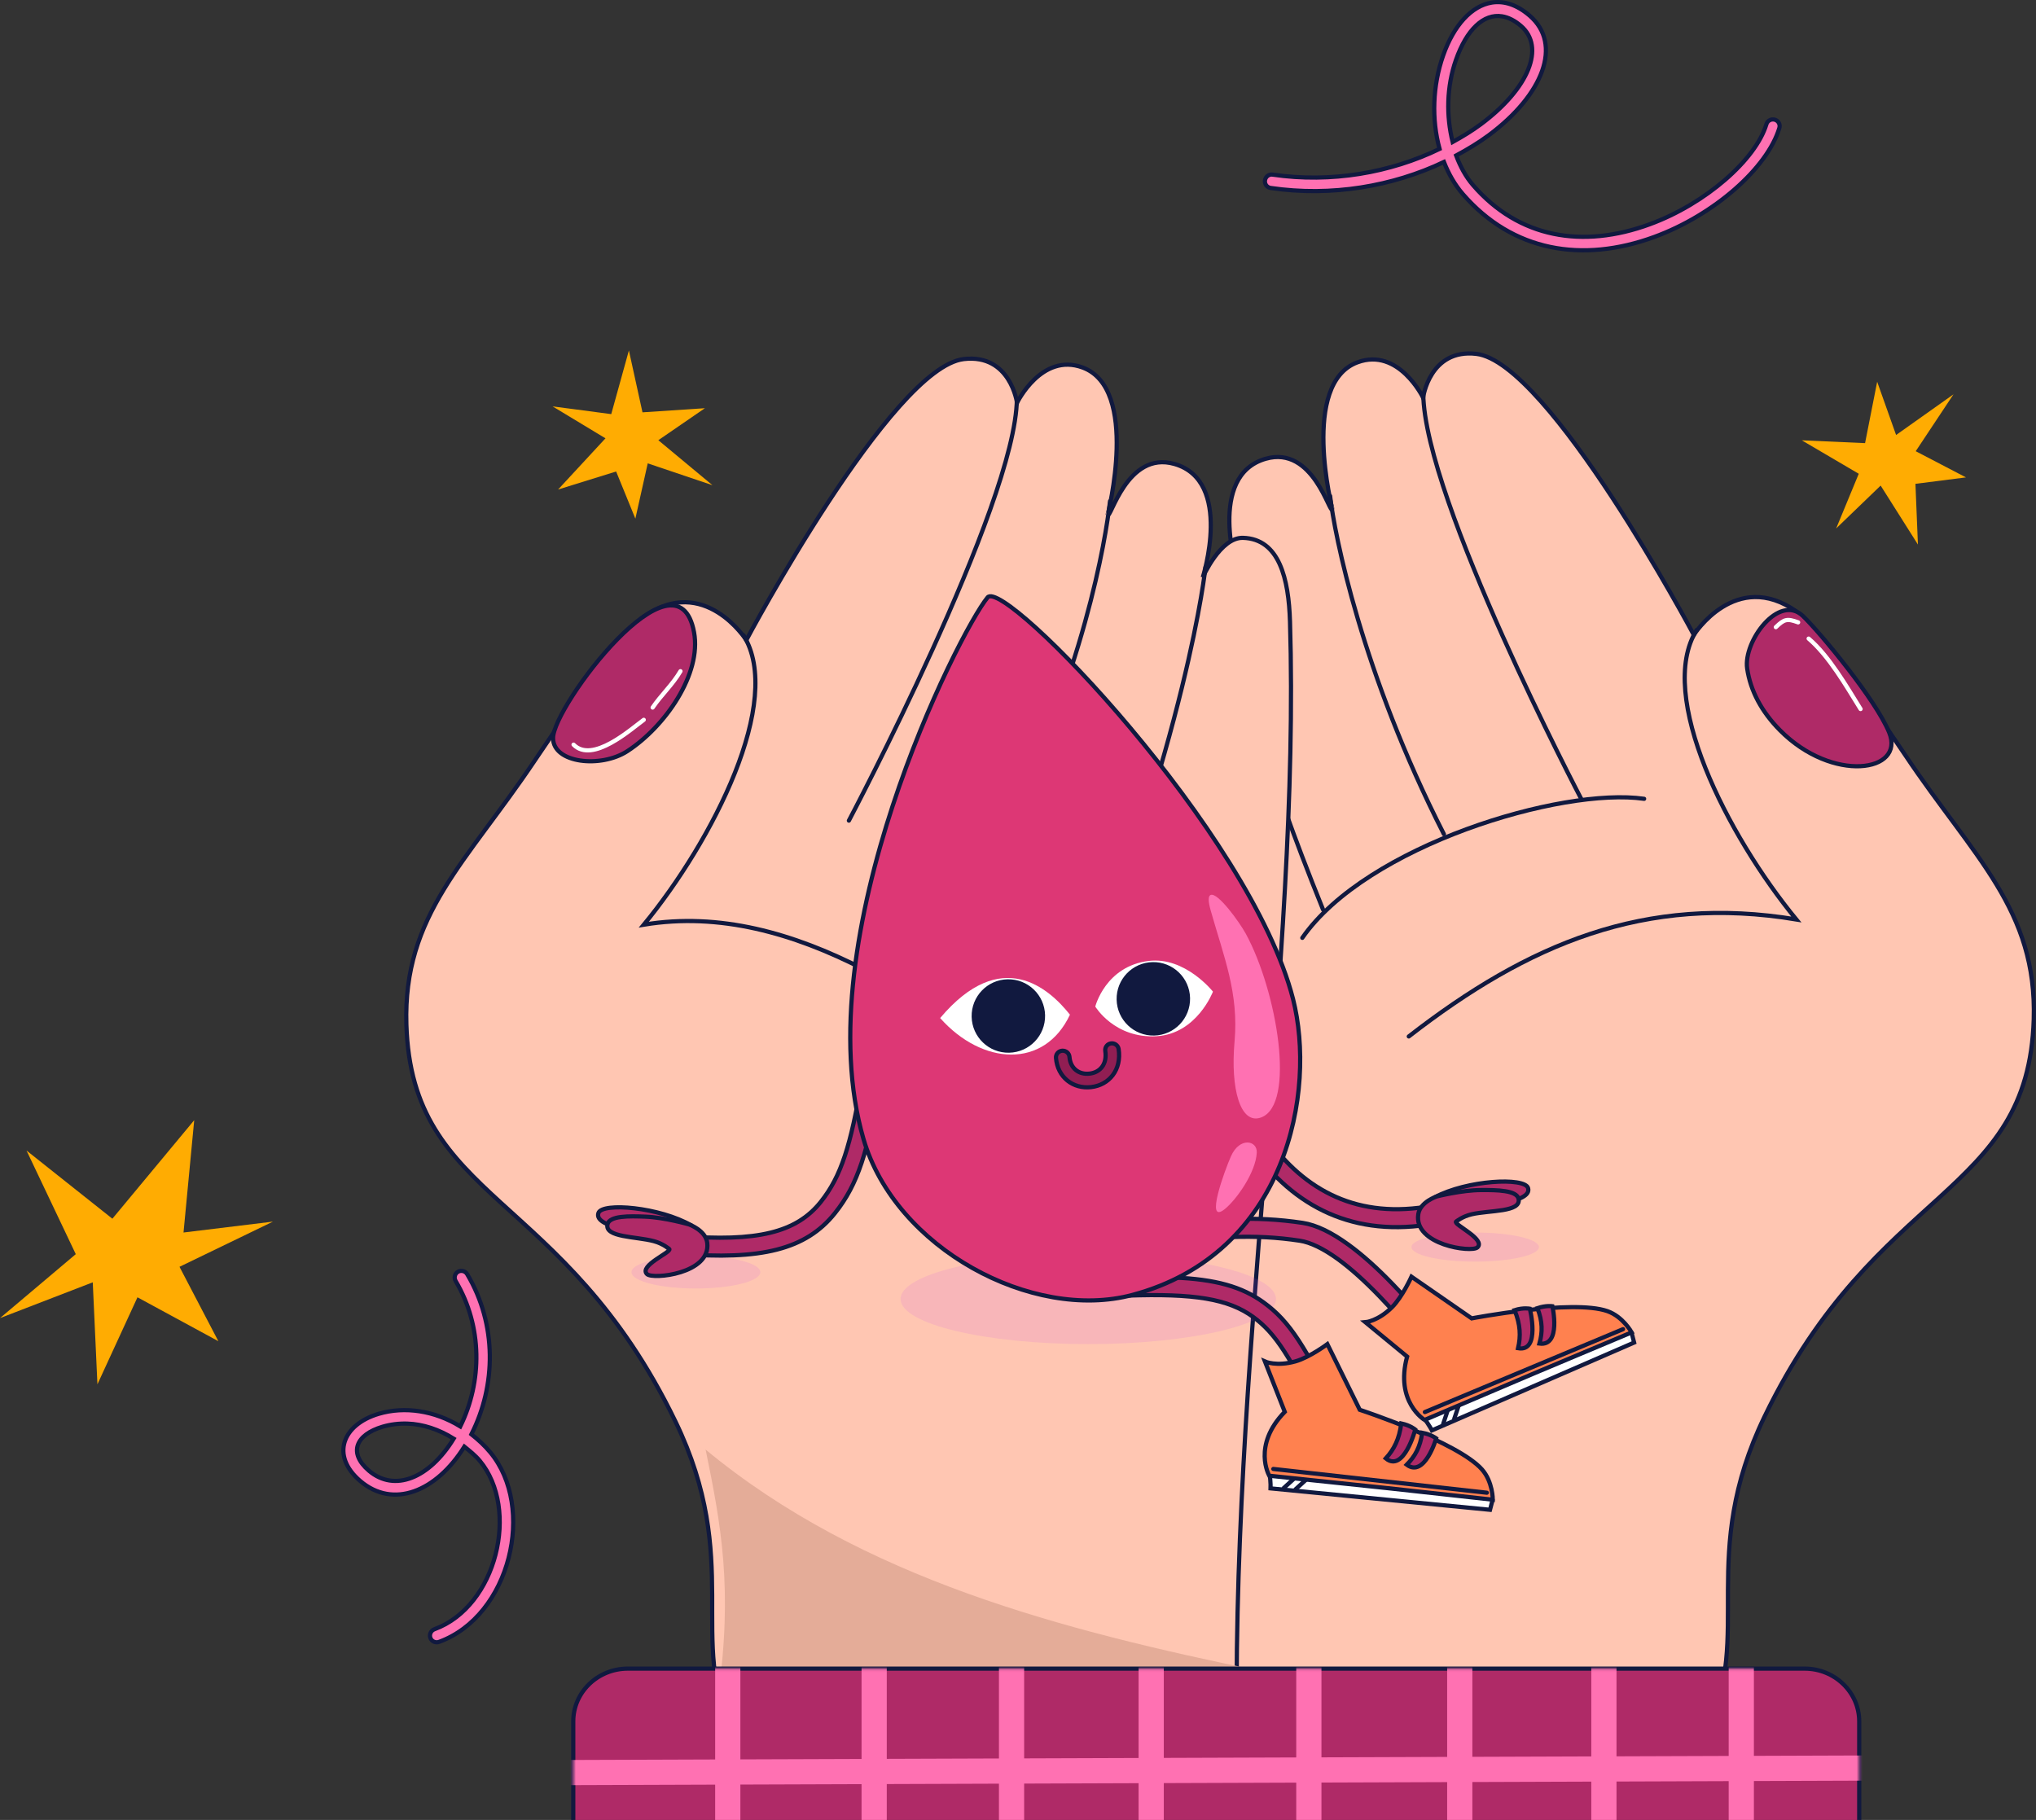 <?xml version="1.0" encoding="UTF-8"?> <svg xmlns="http://www.w3.org/2000/svg" width="698" height="624" viewBox="0 0 698 624" fill="none"><rect x="0" y="0" width="698" height="624" fill="#333333" stroke="none"/><path d="M456.778 174.607C456.778 174.607 445.769 131.466 465.384 124.226C479.493 119.017 487.876 136.332 487.876 136.332C487.876 136.332 490.153 119.493 506.105 121.327C530.95 124.182 580.694 217.687 580.694 217.687C580.694 217.687 595.079 194.984 615.83 209.62C620.388 212.834 632.974 228.749 653.301 259.093C676.627 293.917 698.382 311.918 697.226 349.483C695.351 410.494 643.425 406.113 604.967 485.63C581.938 533.246 601.021 560.954 585.294 592.706C577.46 608.522 561.898 616.559 544.262 617.215C498.194 618.932 457.806 608.851 412.357 601.127C415.265 468.492 390.762 328.232 394.3 211.343C394.744 196.678 391.075 201.202 403.52 200.844C411.321 200.62 424.213 196.191 424.213 196.191C424.213 196.191 413.66 163.138 433.873 157.306C450.296 152.568 455.912 176.826 456.778 174.607Z" fill="#FFC6B2" stroke="#11193F" stroke-width="1.44" stroke-miterlimit="10" stroke-linecap="round"></path><path d="M581.647 216.031C567.688 238.473 592.172 286.447 615.828 315.249C563.953 306.62 523.835 323.615 482.973 355.361" fill="#FFC6B2"></path><path d="M581.647 216.031C567.688 238.473 592.172 286.447 615.828 315.249C563.953 306.62 523.835 323.615 482.973 355.361" stroke="#11193F" stroke-width="1.44" stroke-miterlimit="10" stroke-linecap="round"></path><path d="M487.931 134.979C488.247 171.241 542.194 274.106 542.194 274.106L487.931 134.979Z" fill="#FFC6B2"></path><path d="M487.931 134.979C488.247 171.241 542.194 274.106 542.194 274.106" stroke="#11193F" stroke-width="1.44" stroke-miterlimit="10" stroke-linecap="round"></path><path d="M456.003 170.053C457.417 183.001 466.91 230.874 495.013 286L456.003 170.053Z" fill="#FFC6B2"></path><path d="M456.003 170.053C457.417 183.001 466.91 230.874 495.013 286" stroke="#11193F" stroke-width="1.44" stroke-miterlimit="10" stroke-linecap="round"></path><path d="M423.274 192.703C423.274 192.703 412.339 209.872 453.587 311.884L423.274 192.703Z" fill="#FFC6B2"></path><path d="M423.274 192.703C423.274 192.703 412.339 209.872 453.587 311.884" stroke="#11193F" stroke-width="1.44" stroke-miterlimit="10" stroke-linecap="round"></path><path d="M379.768 176.391C379.768 176.391 390.778 133.25 371.162 126.009C357.054 120.8 348.671 138.116 348.671 138.116C348.671 138.116 346.394 121.277 330.442 123.11C305.598 125.966 255.854 219.47 255.854 219.47C255.854 219.47 241.468 196.768 220.717 211.403C216.16 214.618 203.572 230.532 183.247 260.876C159.92 295.701 138.165 313.702 139.32 351.266C141.197 412.279 193.122 407.896 231.58 487.414C254.609 535.031 235.527 562.737 251.254 594.491C259.087 610.305 274.648 618.342 292.284 619C338.353 620.717 378.74 610.635 424.19 602.912C421.282 470.276 445.784 330.015 442.248 213.128C441.804 198.461 438.594 184.765 426.148 184.408C418.347 184.185 412.336 197.974 412.336 197.974C412.336 197.974 422.888 164.922 402.674 159.089C386.252 154.351 380.636 178.609 379.768 176.391Z" fill="#FFC6B2" stroke="#11193F" stroke-width="1.44" stroke-miterlimit="10" stroke-linecap="round"></path><path d="M254.9 217.82C268.859 240.264 244.376 288.236 220.719 317.038C272.593 308.409 322.197 346.025 363.059 377.769" fill="#FFC6B2"></path><path d="M254.9 217.82C268.859 240.264 244.376 288.236 220.719 317.038C272.593 308.409 322.197 346.025 363.059 377.769" stroke="#11193F" stroke-width="1.44" stroke-miterlimit="10" stroke-linecap="round"></path><path d="M348.616 136.764C348.299 173.026 291.021 281.362 291.021 281.362L348.616 136.764Z" fill="#FFC6B2"></path><path d="M348.616 136.764C348.299 173.026 291.021 281.362 291.021 281.362" stroke="#11193F" stroke-width="1.44" stroke-miterlimit="10" stroke-linecap="round"></path><path d="M380.544 171.836C379.131 184.784 371.476 231.366 343.371 286.491L380.544 171.836Z" fill="#FFC6B2"></path><path d="M380.544 171.836C379.131 184.784 371.476 231.366 343.371 286.491" stroke="#11193F" stroke-width="1.44" stroke-miterlimit="10" stroke-linecap="round"></path><path d="M413.275 194.494C413.275 194.494 407.368 251.651 366.121 353.663L413.275 194.494Z" fill="#FFC6B2"></path><path d="M413.275 194.494C413.275 194.494 407.368 251.651 366.121 353.663" stroke="#11193F" stroke-width="1.44" stroke-miterlimit="10" stroke-linecap="round"></path><path d="M446.47 321.553C468.477 289.899 535.362 269.81 563.655 273.884" stroke="#11193F" stroke-width="1.44" stroke-miterlimit="10" stroke-linecap="round"></path><path d="M241.909 497.012C295.493 541.37 364.713 559.043 432.096 572.92C396.006 575.104 347.509 571.457 311.611 575.76C294.698 577.788 273.078 589.706 253.607 588.316C246.654 587.82 245.461 586.391 246.138 581.613C251.385 544.6 247.12 522.468 241.909 497.012Z" fill="#E4AC98"></path><path d="M308.747 445.392C308.747 436.859 337.556 429.941 373.094 429.941C408.63 429.941 437.441 436.859 437.441 445.392C437.441 453.926 408.63 460.843 373.094 460.843C337.556 460.843 308.747 453.926 308.747 445.392Z" fill="#C73EED" fill-opacity="0.12"></path><path d="M216.491 436.181C216.491 433.091 226.379 430.586 238.577 430.586C250.775 430.586 260.663 433.091 260.663 436.181C260.663 439.272 250.775 441.776 238.577 441.776C226.379 441.776 216.491 439.272 216.491 436.181Z" fill="#C73EED" fill-opacity="0.12"></path><path d="M483.897 427.577C483.897 424.823 493.677 422.592 505.741 422.592C517.805 422.592 527.583 424.823 527.583 427.577C527.583 430.329 517.805 432.56 505.741 432.56C493.677 432.56 483.897 430.329 483.897 427.577Z" fill="#C73EED" fill-opacity="0.12"></path><path d="M237.942 216.787C232.192 185.728 189.586 242.195 189.604 253.057C189.619 261.711 206.006 263.455 215.081 257.538C227.936 249.156 240.602 231.156 237.942 216.787Z" fill="#AF2A67" stroke="#11193F" stroke-width="1.44" stroke-miterlimit="10" stroke-linecap="round"></path><path d="M618.074 211.19C609.887 203.401 597.612 219.842 598.979 229.213C600.093 236.851 603.919 244.008 610.205 250.363C628.223 268.578 653.232 264.785 647.661 251.14C643.028 239.794 623.755 216.596 618.074 211.19Z" fill="#AF2A67" stroke="#11193F" stroke-width="1.44" stroke-miterlimit="10" stroke-linecap="round"></path><path d="M422.169 417.981C413.917 418.303 405.425 419.34 396.214 421.015C394.539 421.32 393.405 422.952 393.71 424.627C394.013 426.302 395.599 427.387 397.272 427.081C415.084 423.844 430.072 423.04 445.619 425.397C449.252 425.947 453.708 428.106 458.669 431.704C463.204 434.996 468.011 439.372 473.019 444.562C477.226 448.921 481.317 453.605 485.105 458.285C486.431 459.925 487.627 461.45 488.669 462.812C489.032 463.287 489.869 464.427 489.92 464.498C490.925 465.871 492.88 466.176 494.255 465.171C495.628 464.167 495.933 462.211 494.928 460.838C494.865 460.75 493.957 459.55 493.58 459.055C492.504 457.65 491.284 456.069 489.92 454.385C486.026 449.574 481.792 444.777 477.449 440.276C472.21 434.848 467.144 430.274 462.281 426.745C456.595 422.619 451.36 420.006 446.582 419.281C438.424 418.044 430.419 417.66 422.169 417.981Z" fill="#AF2A67" stroke="#11193F" stroke-width="1.44" stroke-miterlimit="10" stroke-linecap="round"></path><path d="M402.331 438.017C397.531 437.824 392.175 437.85 386.054 438.064C384.353 438.125 383.009 439.542 383.069 441.243C383.128 442.944 384.546 444.288 386.247 444.228C409.458 443.411 421.122 445.342 429.633 451.547C437.411 457.22 442.27 465.038 454.337 489.493C455.089 491.02 456.952 491.642 458.477 490.89C460.004 490.137 460.627 488.275 459.873 486.748C447.318 461.298 442.162 453.09 433.245 446.589C425.802 441.162 416.729 438.594 402.331 438.017Z" fill="#AF2A67" stroke="#11193F" stroke-width="1.44" stroke-miterlimit="10" stroke-linecap="round"></path><path d="M457.996 481.3C457.55 481.282 457.168 481.342 456.743 481.445C456.294 481.553 455.84 481.73 455.202 481.974C455.125 482.004 454.445 482.256 454.287 482.311C447.457 483.236 445.274 490.595 448.027 497.239C449.28 500.26 453.233 501.626 459.825 502.633C464.116 503.288 469.249 503.613 471.286 503.403C471.599 503.371 472.039 503.355 473.453 503.403C474.52 503.439 475.152 503.459 475.859 503.451C479.8 503.411 482.381 502.751 483.854 500.224C486.666 495.401 484.375 490.469 479.038 488.764C476.388 487.917 474.34 487.715 470.178 487.704C464.221 487.69 462.712 487.094 460.885 483.179C460.268 481.861 459.134 481.348 457.996 481.3ZM456.647 487.994C459.527 492.584 463.175 493.851 470.178 493.868C473.727 493.877 475.302 493.996 477.16 494.591C478.843 495.128 479.18 495.839 478.605 496.95C478.522 496.988 478.439 497.001 478.268 497.047C477.692 497.199 476.846 497.276 475.764 497.287C475.171 497.293 474.628 497.32 473.645 497.287C471.847 497.227 471.386 497.212 470.659 497.287C469.244 497.434 464.606 497.147 460.788 496.565C458.527 496.219 456.561 495.791 455.154 495.313C454.475 495.082 453.986 494.842 453.661 494.638C452.408 491.361 453.171 488.68 455.106 488.427C455.522 488.373 455.878 488.31 456.358 488.137C456.398 488.123 456.53 488.039 456.647 487.994Z" fill="#AF2A67" stroke="#11193F" stroke-width="1.44" stroke-miterlimit="10" stroke-linecap="round"></path><path d="M489.054 449.04C488.216 449.179 487.43 449.598 486.695 450.196C486.472 450.378 486.382 450.446 485.973 450.823C485.703 451.071 485.575 451.154 485.683 451.111C483.53 451.968 482.222 452.669 481.302 453.663C479.843 455.239 479.737 457.118 480.532 459.009C480.784 459.613 481.934 461.75 482.168 462.235C482.341 462.594 482.507 462.983 482.65 463.343C482.706 463.485 483.419 465.48 483.613 465.99C484.637 468.698 485.761 470.511 487.609 471.769C490.731 473.894 499.736 476.764 506.1 477.452C510.436 477.92 513.726 477.5 515.876 475.718C518.933 473.186 518.501 469.28 515.49 464.787C513.672 462.073 511.279 461.348 505.282 460.454C505.149 460.434 505.125 460.425 504.994 460.405C501.559 459.895 500.137 459.539 499.359 459.009C498.59 458.485 497.935 457.602 496.711 455.541C496.531 455.239 496.509 455.226 496.326 454.916C494.603 452.017 493.554 450.637 491.703 449.57C490.776 449.037 489.891 448.903 489.054 449.04ZM489.392 455.879C489.854 456.367 490.222 456.689 491.028 458.045C491.207 458.347 491.23 458.361 491.414 458.671C493.093 461.502 494.124 462.91 495.891 464.114C497.771 465.393 499.613 465.849 504.126 466.52C504.259 466.541 504.236 466.502 504.367 466.52C508.33 467.112 509.994 467.622 510.387 468.206C511.247 469.49 511.64 470.401 511.735 470.998C511.176 471.364 509.461 471.578 506.775 471.288C501.34 470.703 493.266 468.155 491.076 466.665C490.561 466.314 490.001 465.434 489.392 463.824C489.229 463.392 488.457 461.274 488.38 461.08C488.181 460.574 487.99 460.076 487.754 459.586C487.493 459.044 487.019 458.169 486.646 457.468C486.999 457.277 487.156 457.176 487.994 456.842C488.531 456.629 488.956 456.223 489.392 455.879Z" fill="#AF2A67" stroke="#11193F" stroke-width="1.44" stroke-miterlimit="10" stroke-linecap="round"></path><path d="M487.923 485.822C490.149 488.874 490.894 490.429 490.894 490.429L560.224 460.313L559.332 456.855" fill="white"></path><path d="M487.923 485.822C490.149 488.874 490.894 490.429 490.894 490.429L560.224 460.313L559.332 456.855" stroke="#11193F" stroke-width="1.44" stroke-miterlimit="10" stroke-linecap="round"></path><path d="M496.791 482.145L494.688 488.438" stroke="#11193F" stroke-width="1.44" stroke-miterlimit="10"></path><path d="M500.556 480.486L498.451 486.778" stroke="#11193F" stroke-width="1.44" stroke-miterlimit="10"></path><path d="M482.4 465.128C478.175 480.722 488.393 486.85 488.393 486.85L526.008 470.841L559.375 456.822C559.375 456.822 556.403 451.409 551.045 449.537C539.12 445.37 504.536 452.024 504.536 452.024L483.892 437.736C483.892 437.736 480.759 444.681 477.209 448.213C472.395 453.002 468.087 453.34 468.087 453.34L482.4 465.128Z" fill="#FF814F" stroke="#11193F" stroke-width="1.44" stroke-miterlimit="10" stroke-linecap="round"></path><path d="M488.487 484.146L556.424 455.723" stroke="#11193F" stroke-width="1.44" stroke-miterlimit="10" stroke-linecap="round"></path><path d="M519.248 449.2C521.253 454.211 521.405 458.09 520.435 462.255C528.242 463.647 524.469 448.703 524.469 448.703C524.469 448.703 522.254 448.268 519.248 449.2Z" fill="#AF2A67" stroke="#11193F" stroke-width="1.44" stroke-miterlimit="10" stroke-linecap="round"></path><path d="M527.071 448.507C528.856 453.117 528.863 456.737 527.762 460.665C535.361 461.683 532.207 447.85 532.207 447.85C532.207 447.85 530.051 447.525 527.071 448.507Z" fill="#AF2A67" stroke="#11193F" stroke-width="1.44" stroke-miterlimit="10" stroke-linecap="round"></path><path d="M435.228 504.84C435.692 508.589 435.589 510.31 435.589 510.31L510.819 517.653L511.718 514.198" fill="white"></path><path d="M435.228 504.84C435.692 508.589 435.589 510.31 435.589 510.31L510.819 517.653L511.718 514.198" stroke="#11193F" stroke-width="1.44" stroke-miterlimit="10" stroke-linecap="round"></path><path d="M444.765 505.934L439.869 510.412" stroke="#11193F" stroke-width="1.44" stroke-miterlimit="10"></path><path d="M448.86 506.316L443.965 510.794" stroke="#11193F" stroke-width="1.44" stroke-miterlimit="10"></path><path d="M440.451 484.07C429.184 495.65 435.141 505.969 435.141 505.969L475.797 510.242L511.772 514.192C511.772 514.192 511.805 508.015 508.029 503.776C499.628 494.344 466.164 483.365 466.164 483.365L455.057 460.85C455.057 460.85 448.946 465.398 444.128 466.762C437.594 468.611 433.663 466.813 433.663 466.813L440.451 484.07Z" fill="#FF814F" stroke="#11193F" stroke-width="1.44" stroke-miterlimit="10" stroke-linecap="round"></path><path d="M436.535 503.65L509.727 511.796" stroke="#11193F" stroke-width="1.44" stroke-miterlimit="10" stroke-linecap="round"></path><path d="M480.394 488.047C479.713 493.402 477.962 496.865 475.091 500.035C481.241 505.043 485.2 490.147 485.2 490.147C485.2 490.147 483.474 488.691 480.394 488.047Z" fill="#AF2A67" stroke="#11193F" stroke-width="1.44" stroke-miterlimit="10" stroke-linecap="round"></path><path d="M487.573 491.236C486.892 496.133 485.141 499.301 482.271 502.2C488.42 506.781 492.379 493.158 492.379 493.158C492.379 493.158 490.653 491.825 487.573 491.236Z" fill="#AF2A67" stroke="#11193F" stroke-width="1.44" stroke-miterlimit="10" stroke-linecap="round"></path><path d="M306.985 330.874C306.239 331.131 305.575 331.698 305.202 332.462C300.991 341.116 299.061 349.234 295.861 368C295.664 369.158 295.581 369.695 295.476 370.312C291.642 392.695 288.461 403.221 281.367 412.109C272.981 422.615 259.549 425.866 233.309 423.762C231.613 423.626 230.123 424.859 229.986 426.555C229.85 428.252 231.131 429.742 232.828 429.877C260.904 432.13 276.254 428.458 286.23 415.961C294.206 405.969 297.533 394.791 301.542 371.37C301.649 370.752 301.73 370.216 301.928 369.059C305.025 350.896 306.879 343.091 310.74 335.159C311.484 333.629 310.874 331.763 309.344 331.018C308.578 330.645 307.729 330.616 306.985 330.874Z" fill="#AF2A67" stroke="#11193F" stroke-width="1.44" stroke-miterlimit="10" stroke-linecap="round"></path><path d="M422.408 373.245C420.796 373.792 419.933 375.533 420.482 377.145C420.611 377.528 420.878 378.208 421.252 379.119C421.864 380.609 422.616 382.256 423.516 384.031C426.077 389.088 429.319 394.135 433.29 398.862C448.927 417.478 470.988 425.734 499.887 417.642C501.526 417.184 502.464 415.476 502.005 413.839C501.546 412.199 499.84 411.261 498.201 411.72C471.782 419.118 452.172 411.774 438.009 394.913C434.364 390.574 431.363 385.897 429.004 381.237C428.182 379.612 427.487 378.105 426.933 376.759C426.61 375.97 426.446 375.436 426.356 375.171C425.809 373.559 424.019 372.698 422.408 373.245Z" fill="#AF2A67" stroke="#11193F" stroke-width="1.44" stroke-miterlimit="10" stroke-linecap="round"></path><path d="M338.577 204.829C328.609 216.96 275.926 321.407 296.023 390.499C306.957 428.09 354.001 453.13 388.21 443.989C441.296 429.802 451.333 374.045 443.284 342.501C428.733 285.495 344.277 197.894 338.577 204.829Z" fill="#DD3775" stroke="#11193F" stroke-width="1.44" stroke-miterlimit="10" stroke-linecap="round"></path><path d="M415.025 306.853C414.219 307.21 414.102 308.793 415.082 312.247C419.606 328.213 424.725 340.445 423.236 357.159C421.806 373.223 425.186 385.738 432.326 383.142C444.354 378.77 437.85 339.865 427.098 320.146C424.914 316.143 417.442 305.782 415.025 306.853Z" fill="#FF71B2"></path><path d="M430.86 395.173C431.06 390.98 424.973 389.73 421.995 396.478C419.81 401.427 412.939 420.156 419.898 414.547C423.819 411.386 430.533 402.022 430.86 395.173Z" fill="#FF71B2"></path><path d="M375.495 345.113C375.495 345.113 378.976 331.268 393.805 329.467C406.322 327.946 415.836 339.991 415.836 339.991C415.836 339.991 410.356 354.443 396.554 355.276C382.093 356.148 375.495 345.113 375.495 345.113Z" fill="white"></path><path d="M322.311 349.055C343.231 324.226 359.658 338.865 366.81 347.898C358.028 366.608 336.714 365.275 322.311 349.055Z" fill="white"></path><path d="M237.059 420.184C226.139 413.862 206.48 412.19 205.164 415.88C203.296 421.124 221.929 422.737 230.289 424.386" fill="#AF2A67"></path><path d="M237.059 420.184C226.139 413.862 206.48 412.19 205.164 415.88C203.296 421.124 221.929 422.737 230.289 424.386" stroke="#11193F" stroke-width="1.44" stroke-miterlimit="10" stroke-linecap="round"></path><path d="M224.138 425.545C218.065 423.924 207.263 424.298 208.264 419.783C208.935 416.763 215.828 416.936 221.206 417.142C227.914 417.4 236.276 419.831 236.276 419.831C236.276 419.831 241.948 421.85 242.463 426.132C243.739 436.753 223.751 438.755 221.815 436.847C218.903 433.978 230.333 429.274 229.453 428.261C229.453 428.261 227.37 426.408 224.138 425.545Z" fill="#AF2A67" stroke="#11193F" stroke-width="1.44" stroke-miterlimit="10" stroke-linecap="round"></path><path d="M491.833 410.521C502.963 404.574 522.667 403.576 523.855 407.31C525.544 412.613 506.866 413.59 498.454 414.951" fill="#AF2A67"></path><path d="M491.833 410.521C502.963 404.574 522.667 403.576 523.855 407.31C525.544 412.613 506.866 413.59 498.454 414.951" stroke="#11193F" stroke-width="1.44" stroke-miterlimit="10" stroke-linecap="round"></path><path d="M504.565 416.324C510.69 414.909 521.473 415.654 520.626 411.108C520.059 408.066 513.165 408.003 507.782 408.026C501.07 408.052 492.629 410.197 492.629 410.197C492.629 410.197 486.892 412.022 486.231 416.284C484.592 426.855 504.5 429.539 506.5 427.697C509.51 424.93 498.246 419.839 499.159 418.857C499.159 418.857 501.306 417.076 504.565 416.324Z" fill="#AF2A67" stroke="#11193F" stroke-width="1.44" stroke-miterlimit="10" stroke-linecap="round"></path><path d="M383.533 342.721C383.392 336.165 388.591 330.737 395.146 330.597C401.702 330.455 407.129 335.655 407.27 342.209C407.411 348.764 402.212 354.193 395.656 354.333C389.101 354.475 383.674 349.274 383.533 342.721Z" fill="#11193F" stroke="#11193F" stroke-width="1.44" stroke-miterlimit="10" stroke-linecap="round"></path><path d="M333.827 348.607C333.687 342.052 338.886 336.625 345.441 336.483C351.996 336.343 357.424 341.542 357.565 348.097C357.706 354.652 352.506 360.079 345.951 360.219C339.396 360.361 333.969 355.162 333.827 348.607Z" fill="#11193F" stroke="#11193F" stroke-width="1.44" stroke-miterlimit="10" stroke-linecap="round"></path><path d="M380.852 357.753C379.59 357.942 378.736 359.092 378.926 360.354C379.595 364.806 377.216 367.683 373.533 368.106C369.905 368.524 366.956 366.343 366.646 362.376C366.548 361.104 365.415 360.158 364.142 360.257C362.87 360.357 361.925 361.44 362.024 362.713C362.546 369.418 367.942 373.433 374.063 372.729C380.282 372.014 384.567 366.786 383.501 359.679C383.311 358.417 382.114 357.563 380.852 357.753Z" fill="#911E53" stroke="#11193F" stroke-width="1.44" stroke-miterlimit="10" stroke-linecap="round"></path><path d="M196.53 590.198C196.53 580.206 204.915 572.107 215.26 572.107H618.663C629.007 572.107 637.393 580.206 637.393 590.198V714.185C637.393 724.176 629.007 732.275 618.663 732.275H215.26C204.915 732.275 196.53 724.176 196.53 714.185V590.198Z" fill="#AF2A67" stroke="#11193F" stroke-width="1.44" stroke-miterlimit="10" stroke-linecap="round"></path><mask id="mask0_2172_4690" style="mask-type:luminance" maskUnits="userSpaceOnUse" x="196" y="572" width="442" height="161"><path d="M196.529 590.198C196.529 580.206 204.915 572.107 215.259 572.107H618.663C629.007 572.107 637.393 580.206 637.393 590.198V714.185C637.393 724.176 629.007 732.275 618.663 732.275H215.259C204.915 732.275 196.529 724.176 196.529 714.185V590.198Z" fill="white"></path></mask><g mask="url(#mask0_2172_4690)"><path d="M249.499 513.541V816.444" stroke="#FF71B2" stroke-width="8.643" stroke-miterlimit="10" stroke-linecap="round"></path><path d="M299.688 511.998V814.901" stroke="#FF71B2" stroke-width="8.643" stroke-miterlimit="10" stroke-linecap="round"></path><path d="M346.788 515.863V818.766" stroke="#FF71B2" stroke-width="8.643" stroke-miterlimit="10" stroke-linecap="round"></path><path d="M394.663 515.09V817.992" stroke="#FF71B2" stroke-width="8.643" stroke-miterlimit="10" stroke-linecap="round"></path><path d="M448.713 511.998V814.901" stroke="#FF71B2" stroke-width="8.643" stroke-miterlimit="10" stroke-linecap="round"></path><path d="M500.448 507.365V810.268" stroke="#FF71B2" stroke-width="8.643" stroke-miterlimit="10" stroke-linecap="round"></path><path d="M549.864 507.365V810.268" stroke="#FF71B2" stroke-width="8.643" stroke-miterlimit="10" stroke-linecap="round"></path><path d="M596.964 506.594V809.496" stroke="#FF71B2" stroke-width="8.643" stroke-miterlimit="10" stroke-linecap="round"></path><path d="M684.001 606.049L133.434 607.96" stroke="#FF71B2" stroke-width="8.643" stroke-miterlimit="10" stroke-linecap="round"></path></g><path d="M608.805 215.033C611.688 212.268 612.642 211.996 616.453 213.384" stroke="white" stroke-width="1.44" stroke-miterlimit="10" stroke-linecap="round"></path><path d="M620.06 218.955C627.156 225 633.064 235.417 637.861 243.1" stroke="white" stroke-width="1.44" stroke-miterlimit="10" stroke-linecap="round"></path><path d="M196.632 255.316C203.114 261.884 216.229 250.066 220.697 246.803" stroke="white" stroke-width="1.44" stroke-miterlimit="10" stroke-linecap="round"></path><path d="M223.745 242.595C226.654 238.293 230.614 234.712 233.286 230.129" stroke="white" stroke-width="1.44" stroke-miterlimit="10" stroke-linecap="round"></path><path d="M643.548 130.891L639.4 151.932L617.707 150.967L637.236 162.438L629.487 181.185L644.742 166.486L657.521 186.706L656.667 165.888L673.99 163.681L656.767 154.701L669.712 135.199L650.036 149.146L643.548 130.891Z" fill="#FFAC02"></path><path d="M241.662 139.959L220.262 141.372L215.604 120.163L209.553 141.989L189.443 139.332L207.576 150.285L191.332 167.842L211.227 161.653L217.822 177.823L222.062 158.867L244.241 166.35L225.695 150.932L241.662 139.959Z" fill="#FFAC02"></path><path d="M66.583 384.072L38.527 417.852L9.091 394.477L25.976 430.002L0 451.93L31.801 439.661L33.401 474.627L47.13 444.798L74.861 459.85L61.538 434.342L93.573 418.847L62.916 422.582L66.583 384.072Z" fill="#FFAC02"></path><path d="M511.443 0.88C504.515 1.98 498.363 8.688 494.733 19.081C491.149 29.347 490.737 40.913 493.53 51.056C476.69 59.201 456.378 62.827 436.275 59.868C435.012 59.681 433.861 60.58 433.674 61.842C433.489 63.105 434.338 64.257 435.6 64.443C456.432 67.508 477.473 63.891 495.023 55.533C496.619 59.609 498.746 63.358 501.524 66.562C518.563 86.216 542.438 90.273 567.108 81.248C587.663 73.728 605.907 57.584 610.014 43.881C610.38 42.657 609.695 41.406 608.473 41.039C607.249 40.673 605.95 41.358 605.583 42.58C601.948 54.712 584.82 69.853 565.52 76.914C542.525 85.327 520.705 81.6 505.039 63.528C502.508 60.609 500.638 57.116 499.212 53.319C503.14 51.205 506.96 48.918 510.432 46.337C529.032 32.506 535.814 15.198 524.396 5.358C520.03 1.595 515.6 0.219 511.443 0.88ZM514.958 5.598C517.067 5.937 519.266 7.025 521.411 8.873C529.835 16.135 524.218 30.301 507.638 42.628C504.636 44.861 501.379 46.829 498.007 48.696C495.775 39.731 495.95 29.689 499.115 20.622C502.781 10.126 508.634 4.583 514.958 5.598Z" fill="#FF71B2" stroke="#11193F" stroke-width="1.44" stroke-miterlimit="10" stroke-linecap="round"></path><path d="M158.767 435.812C158.193 435.665 157.533 435.725 156.985 436.052C155.888 436.704 155.562 438.132 156.214 439.229C165.487 454.822 165.323 473.757 157.804 489.069C148.92 483.623 138.722 482.121 129.874 484.736C117.371 488.431 113.29 499.045 123.47 507.752C134.777 517.425 149.546 511.452 159.2 496.003C161.026 497.495 162.894 498.94 164.497 500.866C178.214 517.363 170.35 550.769 148.943 558.603C147.744 559.042 147.108 560.39 147.547 561.589C147.986 562.788 149.334 563.375 150.532 562.937C175.014 553.977 183.773 516.827 168.06 497.929C166.091 495.561 163.884 493.554 161.608 491.765C170.113 474.997 170.408 454.096 160.163 436.87C159.837 436.322 159.34 435.957 158.767 435.812ZM139.65 488.106C145.002 488.269 150.476 490.106 155.54 493.259C147.209 506.854 135.234 511.747 126.455 504.238C119.413 498.213 121.844 491.923 131.175 489.166C133.872 488.368 136.735 488.018 139.65 488.106Z" fill="#FF71B2" stroke="#11193F" stroke-width="1.44" stroke-miterlimit="10" stroke-linecap="round"></path></svg> 
